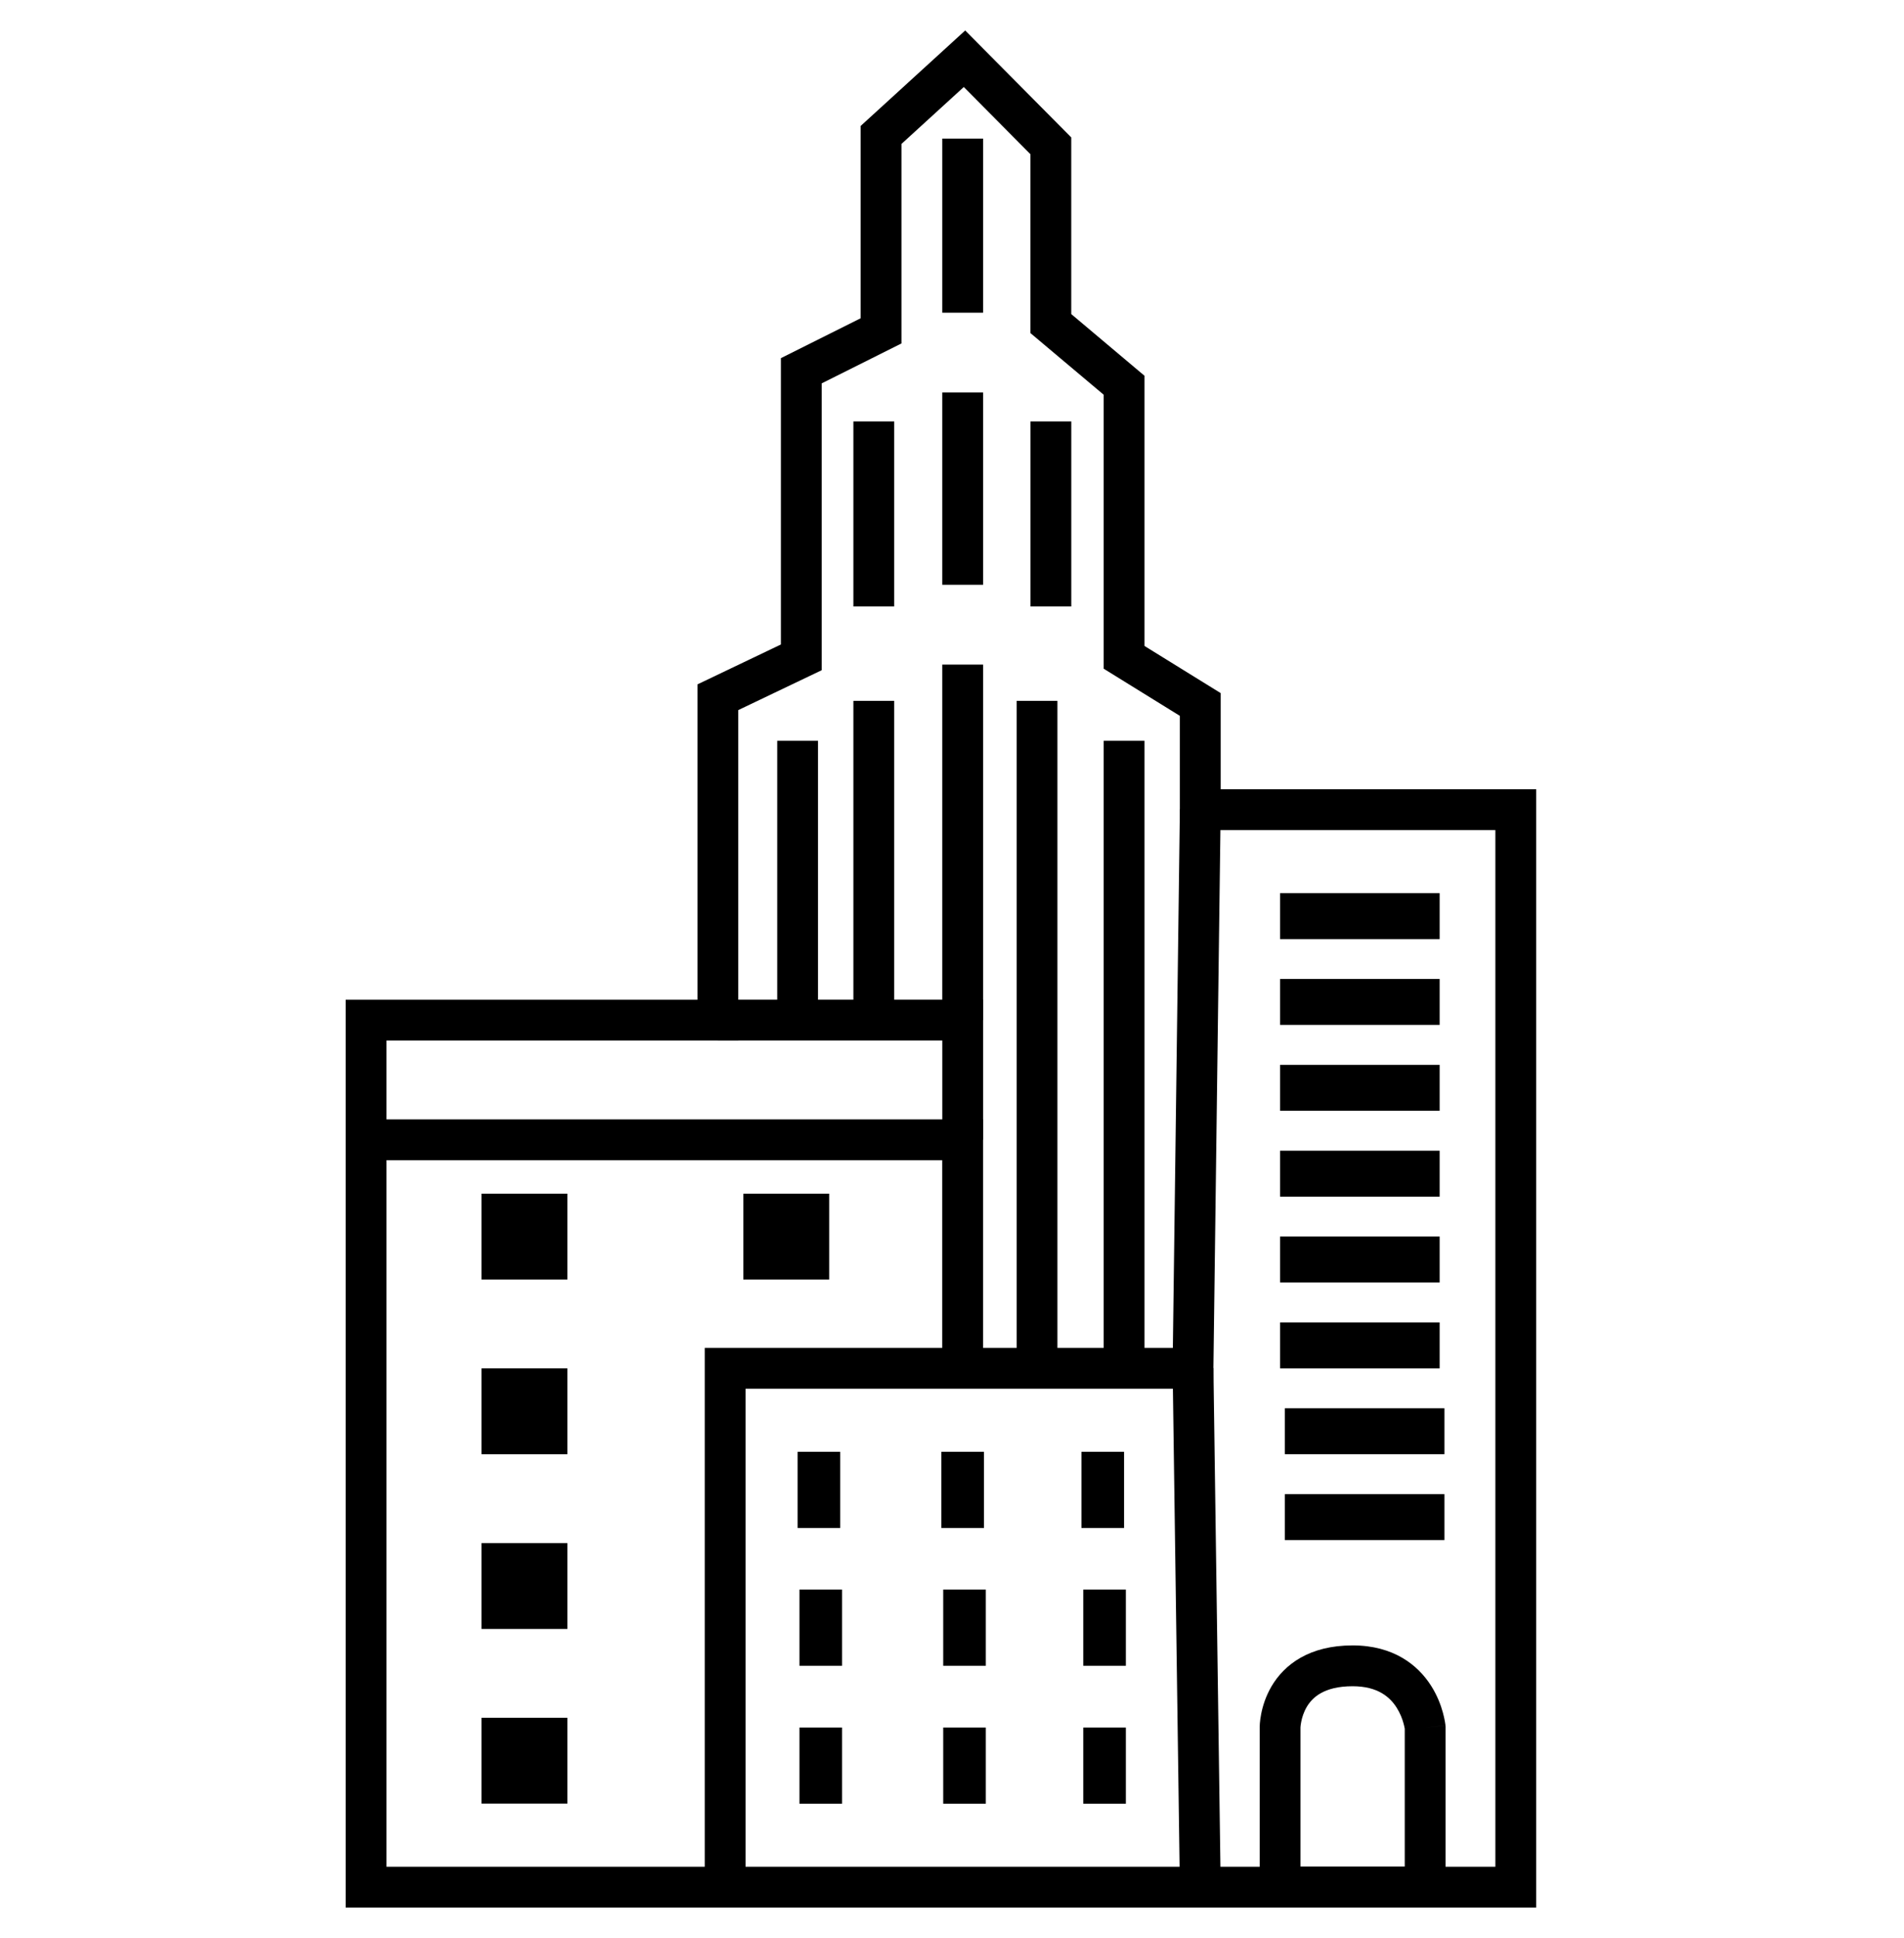 <svg width="57" height="58" viewBox="0 0 57 58" fill="none" xmlns="http://www.w3.org/2000/svg">
<path fill-rule="evenodd" clip-rule="evenodd" d="M28.895 0.912L32.07 4.113V9.4L34.262 11.246V19.333L36.543 20.744V23.623H45.989V57.091H10.348V29.921H20.88V20.483L23.378 19.289V10.719L25.766 9.525V3.769L28.895 0.912ZM26.987 4.308V10.279L24.599 11.474V20.059L22.101 21.253V31.142H11.57V55.87H44.767V24.844H35.321V21.425L33.041 20.014V11.814L30.848 9.969V4.616L28.853 2.604L26.987 4.308Z" fill="black"/>
<path fill-rule="evenodd" clip-rule="evenodd" d="M35.112 40.343L35.322 24.225L36.543 24.241L36.318 41.564H22.319V56.48H21.098V40.343H35.112Z" fill="black"/>
<path fill-rule="evenodd" clip-rule="evenodd" d="M36.326 40.944L36.544 56.471L35.322 56.488L35.105 40.961L36.326 40.944Z" fill="black"/>
<path fill-rule="evenodd" clip-rule="evenodd" d="M28.208 34.724H10.958V33.503H29.43V40.954H28.208V34.724Z" fill="black"/>
<path fill-rule="evenodd" clip-rule="evenodd" d="M28.21 31.141H21.492V29.92H29.431V34.113H28.21V31.141Z" fill="black"/>
<path fill-rule="evenodd" clip-rule="evenodd" d="M23.268 29.988V22.171H24.489V29.988H23.268Z" fill="black"/>
<path fill-rule="evenodd" clip-rule="evenodd" d="M25.548 30.531V20.977H26.77V30.531H25.548Z" fill="black"/>
<path fill-rule="evenodd" clip-rule="evenodd" d="M28.209 30.531V19.891H29.431V30.531H28.209Z" fill="black"/>
<path fill-rule="evenodd" clip-rule="evenodd" d="M30.435 40.357V20.977H31.656V40.357H30.435Z" fill="black"/>
<path fill-rule="evenodd" clip-rule="evenodd" d="M33.041 40.955V22.171H34.262V40.955H33.041Z" fill="black"/>
<path fill-rule="evenodd" clip-rule="evenodd" d="M26.77 12.614V18.151H25.548V12.614H26.77Z" fill="black"/>
<path fill-rule="evenodd" clip-rule="evenodd" d="M29.431 11.747V17.502H28.209V11.747H29.431Z" fill="black"/>
<path fill-rule="evenodd" clip-rule="evenodd" d="M30.85 18.151V12.614H32.071V18.151H30.85Z" fill="black"/>
<path d="M25.154 43.451H23.878V45.732H25.154V43.451Z" fill="black"/>
<path d="M29.457 43.451H28.182V45.732H29.457V43.451Z" fill="black"/>
<path d="M33.651 43.451H32.376V45.732H33.651V43.451Z" fill="black"/>
<path d="M25.208 47.575H23.933V49.856H25.208V47.575Z" fill="black"/>
<path d="M29.512 47.575H28.237V49.856H29.512V47.575Z" fill="black"/>
<path d="M33.705 47.575H32.43V49.856H33.705V47.575Z" fill="black"/>
<path d="M25.208 51.704H23.933V53.985H25.208V51.704Z" fill="black"/>
<path d="M29.512 51.704H28.237V53.985H29.512V51.704Z" fill="black"/>
<path d="M33.705 51.704H32.43V53.985H33.705V51.704Z" fill="black"/>
<path fill-rule="evenodd" clip-rule="evenodd" d="M28.209 9.359V4.148H29.431V9.359H28.209Z" fill="black"/>
<path fill-rule="evenodd" clip-rule="evenodd" d="M38.932 51.707V55.869H42.054V51.743C42.054 51.739 42.053 51.734 42.052 51.728C42.046 51.695 42.035 51.642 42.017 51.578C41.981 51.446 41.917 51.275 41.811 51.108C41.616 50.802 41.257 50.468 40.493 50.468C39.62 50.468 39.279 50.818 39.119 51.089C39.028 51.245 38.979 51.406 38.955 51.532C38.943 51.593 38.937 51.643 38.934 51.674C38.933 51.69 38.932 51.701 38.932 51.706C38.932 51.706 38.932 51.707 38.932 51.707ZM42.665 51.703L43.273 51.643L43.276 51.673V57.09H37.711V51.703L38.321 51.703C37.711 51.703 37.711 51.702 37.711 51.702L37.711 51.701L37.711 51.699L37.711 51.695C37.711 51.693 37.711 51.689 37.711 51.686C37.711 51.678 37.711 51.669 37.712 51.658C37.713 51.636 37.714 51.607 37.717 51.572C37.723 51.502 37.734 51.408 37.756 51.297C37.799 51.076 37.887 50.776 38.066 50.47C38.45 49.819 39.195 49.246 40.493 49.246C41.721 49.246 42.448 49.835 42.841 50.451C43.029 50.746 43.135 51.036 43.194 51.251C43.224 51.359 43.243 51.45 43.255 51.518C43.261 51.552 43.265 51.58 43.268 51.601C43.269 51.611 43.27 51.62 43.271 51.627C43.271 51.629 43.272 51.631 43.272 51.632C43.272 51.634 43.272 51.635 43.272 51.636L43.273 51.64L43.273 51.642L43.273 51.642C43.273 51.643 43.273 51.643 42.665 51.703Z" fill="black"/>
<path d="M43.099 26.731H38.321V28.107H43.099V26.731Z" fill="black"/>
<path d="M43.099 29.3H38.321V30.675H43.099V29.3Z" fill="black"/>
<path d="M43.099 31.87H38.321V33.245H43.099V31.87Z" fill="black"/>
<path d="M43.099 34.44H38.321V35.815H43.099V34.44Z" fill="black"/>
<path d="M43.099 37.009H38.321V38.384H43.099V37.009Z" fill="black"/>
<path d="M43.099 39.579H38.321V40.955H43.099V39.579Z" fill="black"/>
<path d="M43.242 42.148H38.465V43.523H43.242V42.148Z" fill="black"/>
<path d="M43.242 44.719H38.465V46.094H43.242V44.719Z" fill="black"/>
<path d="M16.985 35.726H14.415V38.296H16.985V35.726Z" fill="black"/>
<path d="M24.823 35.726H22.253V38.296H24.823V35.726Z" fill="black"/>
<path d="M16.985 40.954H14.415V43.524H16.985V40.954Z" fill="black"/>
<path d="M16.985 46.184H14.415V48.754H16.985V46.184Z" fill="black"/>
<path d="M16.985 51.412H14.415V53.982H16.985V51.412Z" fill="black"/>
</svg>
